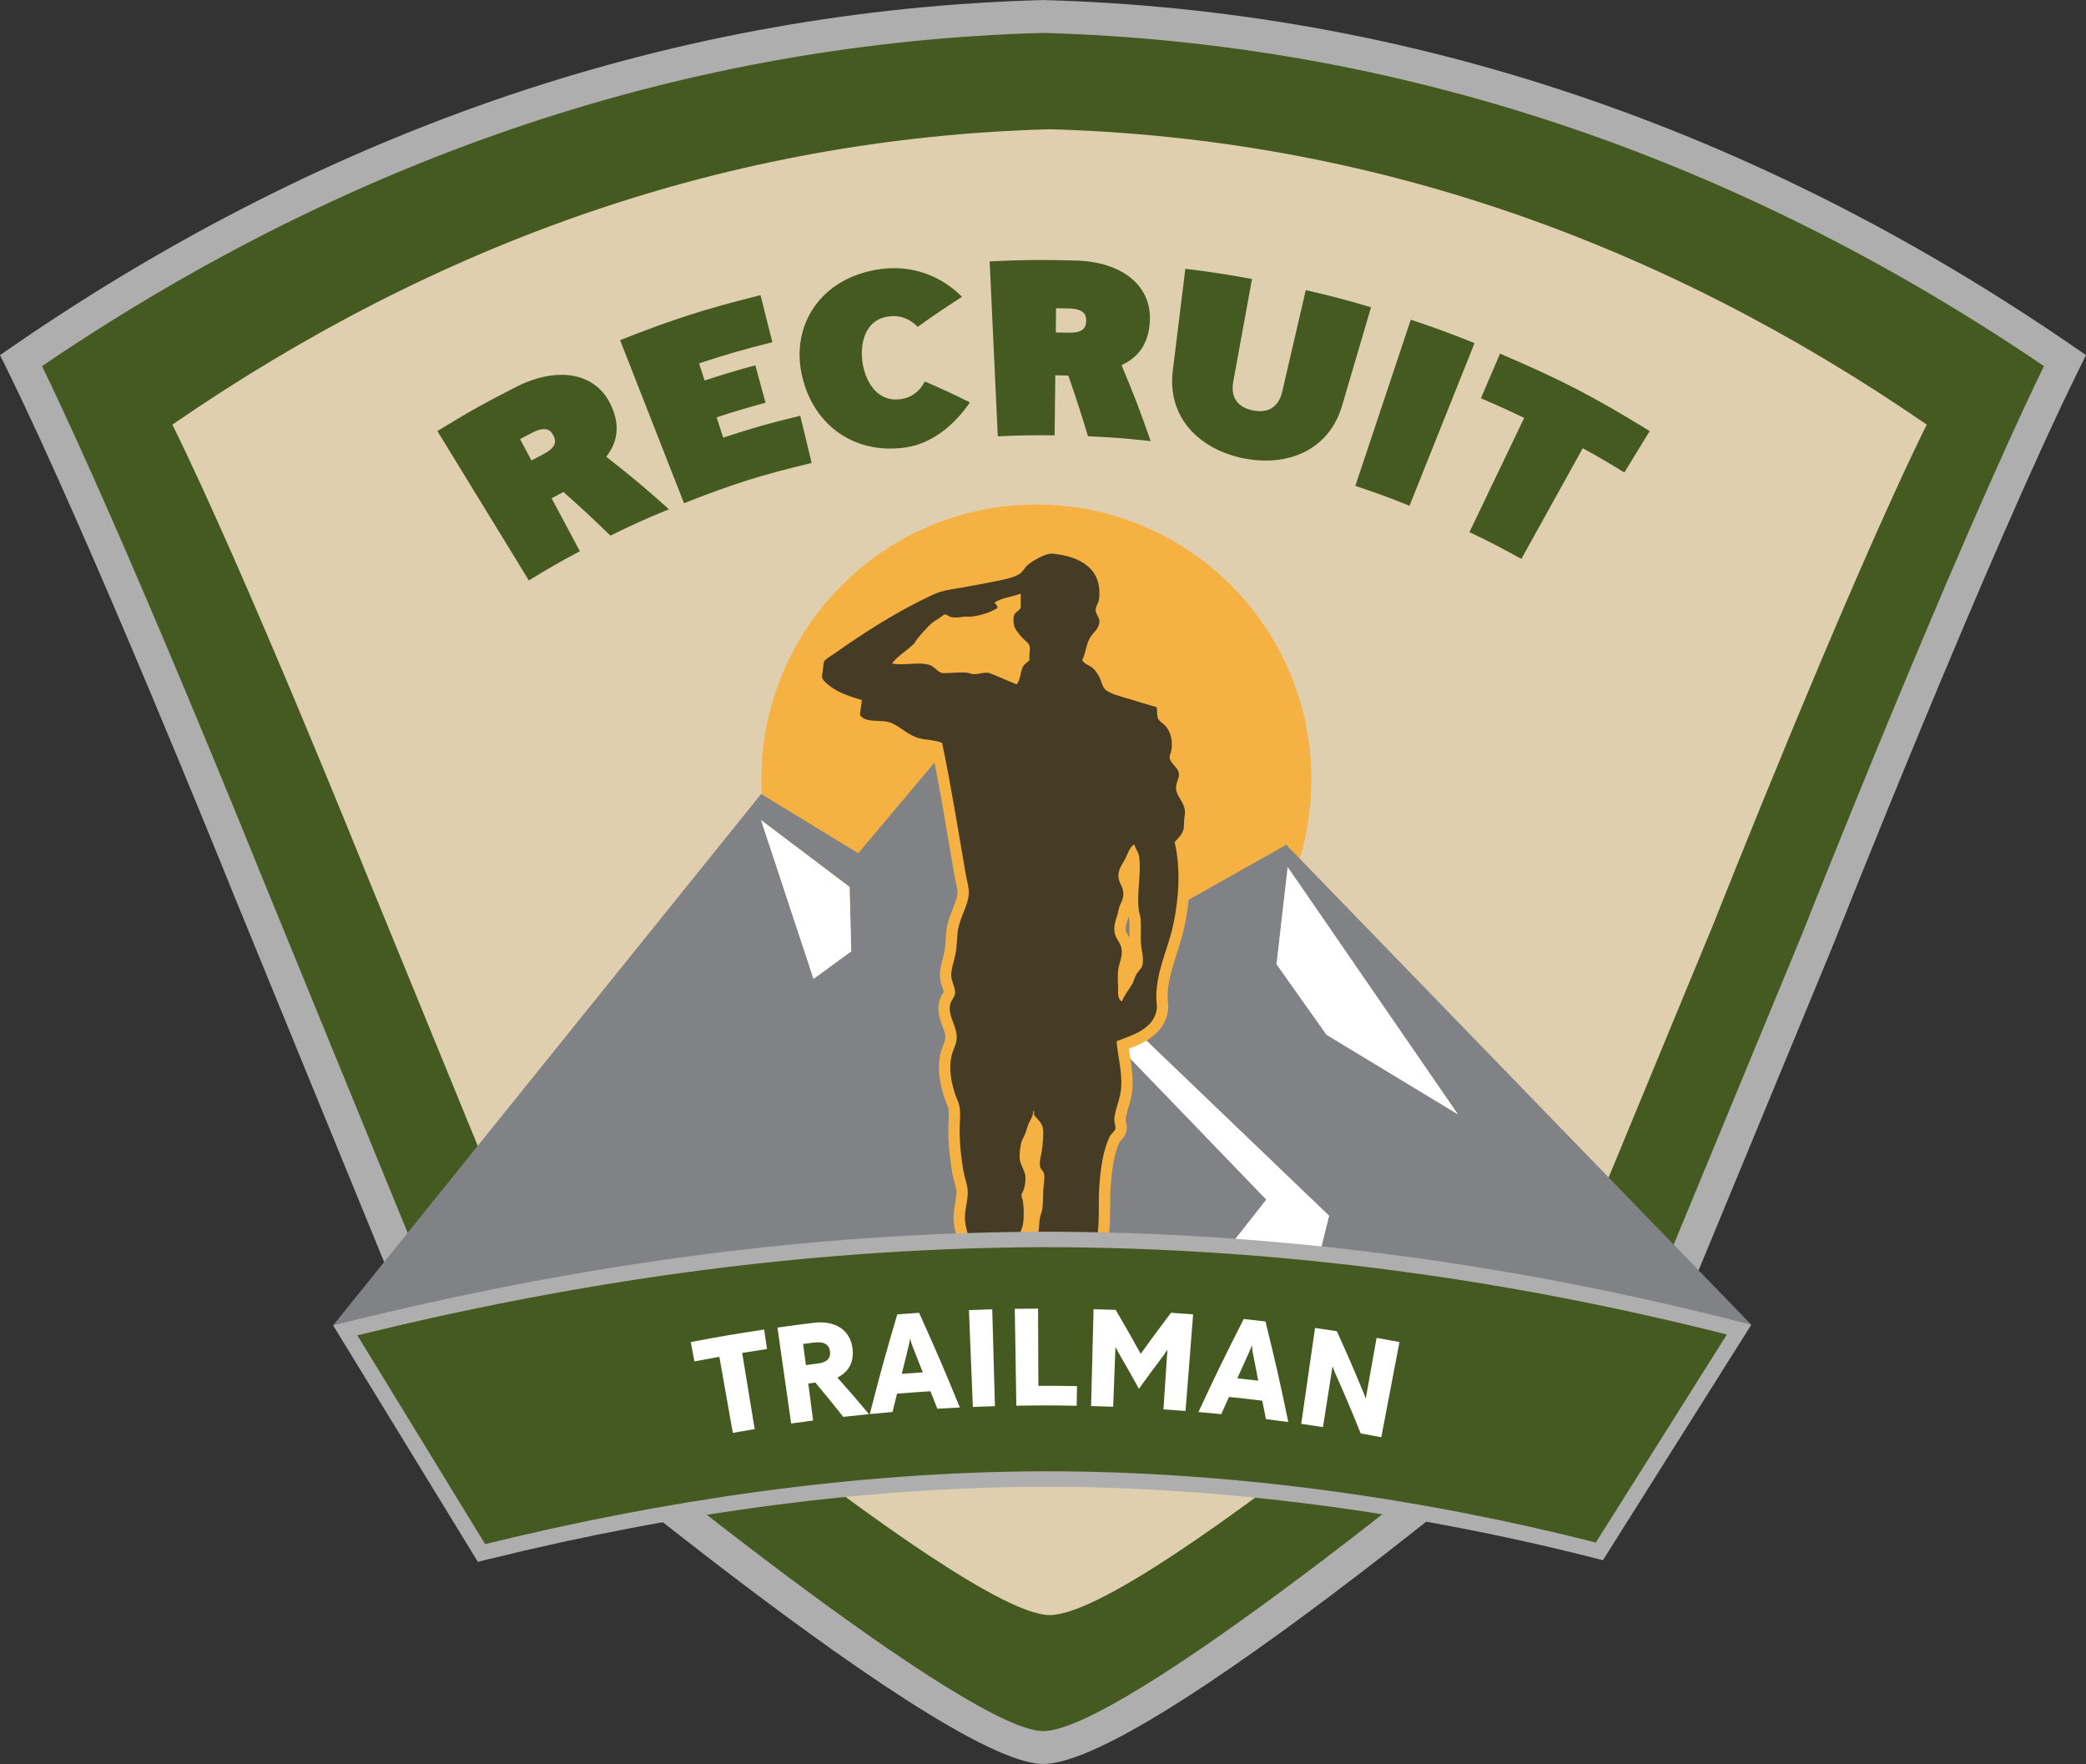 <?xml version="1.0" standalone="no"?><!-- Generator: Gravit.io --><svg xmlns="http://www.w3.org/2000/svg" xmlns:xlink="http://www.w3.org/1999/xlink" style="isolation:isolate" viewBox="0 0 500 422.798" width="500" height="422.798"><rect x="0" y="0" width="500" height="422.798" fill="#333333" stroke="none"/><defs><clipPath id="_clipPath_5wNdBYZZqYN2VBLZXvRtMupE1W6N5oUS"><rect width="500" height="422.798"/></clipPath></defs><g clip-path="url(#_clipPath_5wNdBYZZqYN2VBLZXvRtMupE1W6N5oUS)"><g><clipPath id="_clipPath_rGg8A6JmOleXrFDzA5DSzUMMuW5rYPS1"><path d=" M 0 422.798 L 500 422.798 L 500 0 L 0 0 L 0 422.798 Z " fill="rgb(255,255,255)"/></clipPath><g clip-path="url(#_clipPath_rGg8A6JmOleXrFDzA5DSzUMMuW5rYPS1)"><path d=" M 250.049 3.95 L 250.049 3.95 L 250.001 3.95 L 249.952 3.95 C 160.208 6.436 78.726 35.692 5.041 86.423 C 25.138 127.125 59.038 211.404 59.038 211.404 L 99.898 311.209 C 99.898 311.209 225.086 418.847 250.037 418.847 C 276.484 418.842 400.099 311.209 400.099 311.209 L 435.56 225.466 C 435.56 225.466 472.616 131.624 494.956 86.423 C 421.259 35.704 339.797 6.436 250.049 3.95 Z " fill="rgb(69,90,32)"/><path d=" M 103.181 308.842 C 153.112 351.715 232.884 414.907 250.038 414.907 C 268.271 414.907 347.518 351.715 396.814 308.846 L 431.919 223.96 C 432.258 223.099 467.642 133.639 489.921 87.75 C 415.318 37.112 334.612 10.241 249.998 7.889 C 165.395 10.229 84.669 37.1 10.074 87.75 C 30.159 129.152 62.357 209.11 62.689 209.935 L 103.181 308.842 Z  M 250.038 422.789 C 224.363 422.789 110.254 325.313 97.328 314.197 L 96.613 313.579 L 55.393 212.893 C 55.045 212.033 21.311 128.267 1.509 88.166 L 0.002 85.111 L 2.807 83.179 C 79.455 30.411 162.57 2.428 249.844 0.015 L 249.949 0.011 L 250.159 0.015 C 337.401 2.428 420.516 30.411 497.192 83.179 L 499.998 85.111 L 498.49 88.166 C 476.481 132.705 439.594 225.977 439.223 226.911 L 403.382 313.571 L 402.687 314.181 C 389.919 325.297 277.172 422.781 250.038 422.789 Z " fill="rgb(174,174,174)"/><path d=" M 251.614 30.981 L 251.614 30.981 L 251.574 30.981 L 251.529 30.981 C 174.502 33.115 104.563 58.228 41.315 101.772 C 58.566 136.703 87.66 209.046 87.66 209.046 L 122.732 294.72 C 122.732 294.72 230.188 387.103 251.602 387.103 C 274.302 387.099 380.408 294.72 380.408 294.72 L 410.84 221.116 C 410.84 221.116 442.654 140.571 461.825 101.772 C 398.568 58.236 328.65 33.115 251.614 30.981 Z " fill="rgb(224,207,174)"/><path d=" M 292.096 189.594 L 292.096 189.691 C 292.193 189.728 292.294 189.768 292.399 189.805 C 292.399 189.805 292.29 189.732 292.096 189.594 Z " fill="rgb(0,108,134)"/><path d=" M 182.503 186.851 C 182.503 150.449 212.013 120.939 248.415 120.939 C 284.817 120.939 314.328 150.449 314.328 186.851 C 314.328 223.253 284.817 252.764 248.415 252.764 C 212.013 252.764 182.503 223.253 182.503 186.851 Z " fill="rgb(245,177,65)"/><path d=" M 308.655 207.824 L 349.439 267.075 L 317.976 248.029 L 305.987 231.122 L 308.655 207.824 Z  M 260.325 235.543 L 318.566 291.391 L 311.67 319.37 L 419.777 317.511 L 308.307 202.476 L 284.69 215.786 L 284.593 215.665 L 281.024 230.451 L 260.325 235.543 Z " fill="rgb(128,130,133)"/><path d=" M 243.735 168.851 L 272.142 217.088 L 249.632 202.412 L 243.735 168.851 Z  M 194.992 234.61 L 182.418 196.555 L 203.634 212.581 L 204.038 228.018 L 194.992 234.61 Z  M 251.584 233.644 L 279.304 227.593 L 282.331 215.528 L 277.691 206.979 L 241.701 161.709 L 205.712 204.518 L 182.438 190.302 L 79.849 317.665 L 278.516 319.37 L 303.531 287.524 L 251.584 233.644 Z " fill="rgb(128,130,133)"/><path d=" M 318.566 291.392 L 260.325 235.544 L 281.024 230.451 L 284.593 215.662 L 277.69 206.98 L 282.33 215.528 L 279.302 227.594 L 251.582 233.645 L 303.53 287.52 L 278.514 319.371 L 311.67 319.371 L 318.566 291.392 Z " fill="rgb(255,255,255)"/><path d=" M 182.417 196.556 L 194.996 234.611 L 204.038 228.019 L 203.634 212.583 L 182.417 196.556 Z " fill="rgb(255,255,255)"/><path d=" M 243.735 168.851 L 249.632 202.412 L 272.142 217.088 L 243.735 168.851 Z " fill="rgb(255,255,255)"/><path d=" M 349.437 267.076 L 308.654 207.825 L 305.986 231.123 L 317.975 248.026 L 349.437 267.076 Z " fill="rgb(255,255,255)"/><path d=" M 236.385 159.875 C 236.939 159.875 237.444 159.963 237.921 160.149 L 243.071 162.3 C 243.156 162.013 243.224 161.689 243.297 161.358 C 243.479 160.501 243.685 159.527 244.296 158.682 C 244.623 158.229 245.003 157.938 245.31 157.708 C 245.326 157.696 245.342 157.68 245.359 157.668 C 245.351 157.183 245.399 156.754 245.439 156.382 C 245.492 155.909 245.532 155.533 245.448 155.178 C 245.411 155.024 245.023 154.685 244.764 154.462 C 244.482 154.216 244.19 153.957 243.932 153.67 C 242.885 152.518 241.891 151.253 241.676 149.854 C 241.604 149.422 241.385 148.064 241.842 146.888 C 242.113 146.197 242.618 145.792 242.986 145.497 C 243.107 145.4 243.22 145.307 243.305 145.226 L 243.305 144.127 C 243.018 144.204 242.731 144.277 242.44 144.349 C 241.721 144.527 240.989 144.713 240.347 144.948 C 240.476 145.36 240.48 145.849 240.205 146.395 L 240.035 146.734 L 239.716 146.932 C 237.917 148.068 235.472 148.856 232.824 149.151 C 232.679 149.171 232.521 149.175 232.356 149.175 L 231.495 149.151 L 230.626 149.236 C 230.092 149.305 229.563 149.365 229.021 149.365 C 228.524 149.365 228.059 149.313 227.61 149.208 C 227.182 149.111 226.842 148.905 226.596 148.755 C 226.543 148.795 226.454 148.864 226.386 148.917 C 226.131 149.111 225.864 149.313 225.585 149.479 C 224.328 150.218 223.952 150.566 222.885 151.742 L 222.505 152.15 C 221.689 153.044 220.917 153.884 220.403 154.782 L 220.327 154.911 L 220.23 155.02 C 219.458 155.865 218.532 156.588 217.639 157.288 C 217.408 157.47 217.182 157.647 216.96 157.825 C 217.307 157.809 217.651 157.789 217.994 157.769 C 218.734 157.728 219.466 157.684 220.173 157.684 C 221.277 157.684 222.162 157.785 222.962 157.999 C 223.964 158.27 224.66 158.872 225.217 159.353 C 225.521 159.612 225.808 159.862 226.05 159.972 L 226.39 159.98 C 227.077 159.98 227.752 159.935 228.419 159.895 C 229.118 159.854 229.813 159.814 230.488 159.814 C 231.006 159.814 231.515 159.838 232.02 159.899 C 232.331 159.935 232.626 160.024 232.917 160.117 C 233.071 160.166 233.233 160.218 233.314 160.222 C 233.334 160.226 233.35 160.226 233.37 160.226 C 233.932 160.226 234.328 160.145 234.72 160.073 C 235.282 159.972 235.836 159.875 236.385 159.875 Z  M 271.357 205.516 C 271.175 205.925 271.001 206.305 270.835 206.604 L 270.427 207.315 C 269.934 208.14 269.509 208.851 269.449 209.732 C 269.4 210.407 269.59 210.807 269.881 211.414 C 270.124 211.927 270.403 212.509 270.532 213.281 C 270.827 215.051 270.277 216.248 269.877 217.125 C 269.764 217.376 269.647 217.614 269.566 217.873 C 269.497 218.099 269.441 218.366 269.384 218.633 C 269.303 219.001 269.222 219.372 269.113 219.72 L 268.972 220.152 C 268.62 221.211 268.321 222.125 268.519 223.374 C 268.584 223.794 268.847 224.227 269.15 224.732 C 269.558 225.407 270.015 226.171 270.168 227.161 C 270.407 228.738 270.047 229.983 269.732 231.082 C 269.578 231.615 269.416 232.153 269.348 232.739 C 269.259 233.507 269.295 234.421 269.323 235.306 C 269.34 235.714 269.356 236.118 269.356 236.51 C 269.647 236.082 269.942 235.641 270.209 235.176 C 270.382 234.881 270.492 234.55 270.613 234.223 C 270.787 233.742 270.964 233.261 271.211 232.828 C 271.401 232.505 271.656 232.185 271.918 231.862 C 272.157 231.571 272.484 231.171 272.525 230.969 C 272.699 230.108 272.529 229.061 272.367 228.046 C 272.266 227.432 272.169 226.834 272.137 226.272 C 272.072 225.209 272.084 224.235 272.096 223.293 C 272.112 222.085 272.129 220.949 271.959 219.74 C 271.813 219.348 271.732 219.114 271.692 218.859 C 271.308 216.49 271.482 214.017 271.656 211.628 C 271.813 209.413 271.959 207.315 271.688 205.379 C 271.672 205.278 271.631 205.157 271.579 205.023 C 271.494 205.205 271.421 205.375 271.357 205.516 Z  M 247.998 269.461 C 247.909 269.626 247.824 269.8 247.747 269.99 C 247.618 270.297 247.521 270.637 247.42 270.972 C 247.299 271.376 247.173 271.785 247.02 272.165 C 246.878 272.516 246.721 272.836 246.567 273.147 C 246.3 273.684 246.09 274.109 246.005 274.642 C 245.827 275.73 245.646 276.833 245.819 277.9 C 245.884 278.284 246.106 278.777 246.337 279.299 C 246.648 280.002 247.004 280.798 247.109 281.651 C 247.25 282.759 247.093 284.198 246.697 285.495 C 246.612 285.762 246.486 286.012 246.353 286.263 C 246.3 286.368 246.216 286.522 246.203 286.574 C 246.207 286.602 246.268 286.78 246.313 286.91 C 246.401 287.164 246.511 287.484 246.559 287.864 C 246.761 289.424 246.838 291.809 246.555 293.623 C 246.478 294.104 246.317 294.581 246.143 295.042 C 246.05 295.293 245.957 295.539 245.904 295.786 C 245.625 297.14 245.29 299.116 245.625 300.693 C 245.654 300.749 245.73 300.854 245.795 300.968 C 245.949 301.214 246.094 301.469 246.199 301.723 C 246.357 302.12 246.911 303.603 247.044 303.934 C 247.222 303.757 247.363 303.591 247.42 303.441 C 247.764 302.508 247.598 301.23 247.424 299.884 C 247.262 298.664 247.097 297.399 247.25 296.109 C 247.295 295.745 247.396 295.434 247.489 295.167 C 247.541 295.014 247.598 294.86 247.626 294.699 C 247.691 294.311 247.711 293.898 247.735 293.486 C 247.768 292.936 247.804 292.374 247.901 291.833 C 247.978 291.388 248.111 290.956 248.245 290.527 C 248.362 290.155 248.487 289.784 248.528 289.404 C 248.612 288.595 248.633 287.706 248.657 286.792 L 248.701 285.378 C 248.726 284.881 248.782 284.355 248.843 283.838 C 248.936 282.993 249.033 282.116 248.92 281.611 C 248.903 281.578 248.766 281.396 248.673 281.275 C 248.426 280.948 248.119 280.535 248.002 280.014 C 247.719 278.705 248.014 277.391 248.224 276.433 C 248.277 276.198 248.325 275.988 248.35 275.814 C 248.629 274.068 248.815 271.599 248.633 270.645 C 248.556 270.224 248.321 269.853 247.998 269.461 Z  M 248.576 331.521 C 247.84 331.521 247.206 331.436 246.64 331.258 C 245.439 330.886 244.659 330.122 244.033 329.496 C 242.828 329.856 241.175 330.191 239.207 330.191 C 238.77 330.191 238.33 330.175 237.877 330.143 C 237.343 330.098 232.614 329.678 231.462 327.378 C 230.492 325.458 231.458 322.556 232.529 319.973 C 232.82 319.266 233.091 318.704 233.362 318.134 C 233.548 317.746 234.179 316.384 234.179 316.384 C 234.425 315.866 234.878 314.904 234.886 314.561 C 234.898 313.821 233.823 312.649 233.18 311.946 L 232.647 311.351 C 232.42 311.085 232.162 310.81 231.899 310.523 C 230.953 309.516 229.886 308.368 229.53 307.039 C 229.013 305.086 229.728 303.255 230.359 301.635 C 230.727 300.693 231.074 299.8 231.139 299.011 C 231.212 298.146 230.925 297.091 230.622 295.976 C 230.347 294.953 230.035 293.797 229.947 292.593 C 229.846 291.239 230.072 289.885 230.29 288.583 C 230.488 287.399 230.674 286.271 230.589 285.301 C 230.529 284.63 230.322 283.87 230.1 283.066 C 229.91 282.371 229.72 281.659 229.599 280.956 C 228.96 277.253 228.661 274.028 228.661 270.811 C 228.661 270.212 228.69 269.59 228.718 268.963 C 228.77 267.819 228.827 266.631 228.677 265.637 C 228.593 265.071 228.33 264.416 228.051 263.721 C 227.825 263.159 227.598 262.593 227.432 262.027 C 226.656 259.339 225.973 256.13 226.778 252.69 C 226.915 252.096 227.145 251.502 227.38 250.908 C 227.639 250.261 227.881 249.643 227.938 249.093 C 228.059 247.832 227.635 246.708 227.186 245.516 C 226.652 244.093 226.046 242.48 226.398 240.568 C 226.527 239.861 226.863 239.287 227.162 238.786 C 227.339 238.491 227.558 238.123 227.566 237.953 C 227.594 237.529 227.384 236.894 227.182 236.284 C 226.939 235.552 226.664 234.72 226.648 233.863 C 226.628 232.577 226.964 231.308 227.287 230.08 C 227.428 229.538 227.57 228.992 227.683 228.447 C 227.885 227.444 227.954 226.401 228.027 225.294 C 228.075 224.55 228.124 223.81 228.213 223.091 C 228.435 221.341 229.057 219.773 229.66 218.249 C 230.242 216.79 230.791 215.403 230.86 214.11 C 230.9 213.305 230.686 212.339 230.46 211.309 C 230.347 210.803 230.234 210.294 230.145 209.789 C 229.688 207.17 229.239 204.518 228.791 201.863 C 227.505 194.284 226.179 186.455 224.639 179.09 C 223.859 178.868 223.112 178.767 222.327 178.666 C 221.588 178.569 220.852 178.468 220.084 178.278 C 218.294 177.833 216.859 176.855 215.589 175.994 C 214.668 175.367 213.799 174.777 212.906 174.454 C 212.235 174.215 211.325 174.179 210.363 174.143 C 208.468 174.074 206.321 173.993 205.032 172.207 L 204.761 171.827 L 204.777 171.366 C 204.806 170.578 204.919 169.874 205.036 169.171 C 205.06 169.034 205.08 168.896 205.105 168.759 C 202.477 167.93 200.012 167.045 197.966 165.416 C 196.928 164.596 195.97 163.767 195.743 162.704 C 195.618 162.106 195.731 161.394 195.84 160.707 L 195.909 160.226 L 195.958 159.757 C 196.026 159.014 196.087 158.452 196.297 157.995 C 196.612 157.284 197.397 156.734 198.557 155.978 L 199.131 155.594 C 205.784 150.926 213.835 145.57 223.136 141.273 C 225.181 140.332 227.028 140.033 229.171 139.681 L 230.343 139.487 C 232.558 139.111 235.084 138.642 237.533 138.149 L 238.261 138.007 C 240.262 137.611 242.533 137.167 243.625 136.427 C 243.903 136.241 244.166 135.894 244.445 135.526 C 244.736 135.146 245.035 134.754 245.427 134.418 C 246.769 133.27 249.615 131.556 251.745 131.326 L 252.186 131.334 C 257.02 131.738 260.726 133.327 262.828 135.922 C 264.522 138.012 265.176 140.679 264.772 143.856 C 264.699 144.446 264.473 144.939 264.271 145.376 C 264.105 145.74 263.96 146.051 263.96 146.298 C 263.976 146.366 264.138 146.673 264.247 146.876 C 264.518 147.393 264.857 148.036 264.873 148.779 C 264.918 150.574 263.96 151.685 263.192 152.575 C 262.856 152.967 262.537 153.331 262.351 153.706 C 261.959 154.491 261.757 155.267 261.547 156.087 C 261.389 156.694 261.231 157.312 260.989 157.955 C 261.147 158.06 261.345 158.169 261.587 158.302 C 262.032 158.541 262.537 158.816 262.998 159.26 C 263.871 160.105 264.453 161.168 264.821 161.896 C 264.999 162.247 265.136 162.635 265.273 163.023 C 265.443 163.5 265.601 163.953 265.839 164.236 C 266.389 164.895 268.818 165.586 270.124 165.954 L 271.142 166.249 L 272.848 166.77 C 274.461 167.267 276.025 167.748 277.593 168.165 L 278.398 168.379 L 278.571 169.191 C 278.664 169.616 278.689 170.117 278.705 170.614 C 278.717 170.982 278.725 171.435 278.798 171.616 C 278.863 171.802 279.206 172.073 279.505 172.312 C 279.865 172.599 280.273 172.918 280.609 173.355 C 282.068 175.254 282.577 177.732 282.052 180.335 C 281.999 180.59 281.914 180.836 281.829 181.079 C 281.781 181.208 281.712 181.402 281.712 181.467 C 281.732 181.721 282.149 182.202 282.488 182.59 C 283.074 183.265 283.741 184.029 283.895 185.076 C 284.052 186.135 283.757 186.964 283.523 187.627 C 283.329 188.164 283.196 188.556 283.256 189.045 C 283.329 189.595 283.664 190.153 284.044 190.8 C 284.57 191.685 285.221 192.78 285.37 194.215 C 285.427 194.765 285.35 195.331 285.277 195.884 C 285.245 196.127 285.212 196.386 285.188 196.648 C 285.16 196.976 285.152 197.275 285.148 197.558 C 285.132 198.16 285.12 198.726 284.946 199.288 C 284.55 200.585 283.81 201.386 283.026 202.226 C 284.222 207.829 284.073 214.704 282.601 221.688 C 282.112 224 281.417 226.167 280.746 228.261 C 279.594 231.838 278.507 235.217 278.507 239.049 C 278.507 239.392 278.547 239.732 278.58 240.071 C 278.648 240.75 278.729 241.522 278.58 242.327 C 277.642 247.29 272.925 249.057 269.089 250.463 C 269.198 251.429 269.356 252.391 269.505 253.361 C 269.881 255.758 270.273 258.236 270.087 260.827 C 269.982 262.347 269.578 263.713 269.186 265.035 C 268.907 265.98 268.644 266.874 268.519 267.726 C 268.483 268.005 268.45 268.212 268.442 268.401 C 268.442 268.559 268.503 268.822 268.56 269.085 C 268.669 269.566 268.79 270.107 268.701 270.685 C 268.572 271.518 268.03 272.084 267.634 272.496 C 267.464 272.674 267.27 272.872 267.214 272.993 C 265.665 276.239 265.16 280.434 264.873 284.109 C 264.74 285.762 264.736 287.492 264.732 289.161 C 264.728 291.849 264.724 294.63 264.21 297.362 C 263.062 303.466 261.033 308.971 259.065 314.298 L 258.293 316.392 C 258.18 316.711 258.046 317.03 257.913 317.346 C 257.707 317.827 257.48 318.372 257.456 318.651 C 257.396 319.387 257.719 320.434 258.002 321.355 C 258.123 321.739 258.236 322.115 258.333 322.471 L 258.507 323.11 C 258.911 324.569 259.368 326.218 258.855 327.713 C 258.253 329.46 255.864 330.167 253.673 330.696 C 252.125 331.068 250.253 331.521 248.576 331.521 Z " fill-rule="evenodd" fill="rgb(70,59,36)"/><path d=" M 270.727 224.744 C 270.585 224.481 270.444 224.247 270.315 224.032 C 270.133 223.733 269.886 223.321 269.862 223.163 C 269.712 222.238 269.943 221.543 270.262 220.585 L 270.408 220.132 C 270.448 220.007 270.484 219.877 270.517 219.748 C 270.557 219.865 270.597 219.97 270.63 220.055 C 270.63 220.059 270.63 220.059 270.634 220.059 C 270.767 221.106 270.755 222.112 270.739 223.268 C 270.731 223.749 270.723 224.234 270.727 224.744 Z  M 232.356 150.537 C 232.575 150.537 232.789 150.525 232.995 150.501 C 235.756 150.194 238.246 149.405 240.21 148.225 C 240.17 149.066 240.283 149.769 240.335 150.084 C 240.602 151.823 241.794 153.334 242.926 154.583 C 243.217 154.907 243.549 155.202 243.872 155.485 C 243.961 155.561 244.05 155.638 244.135 155.711 C 244.131 155.852 244.11 156.034 244.086 156.232 C 244.062 156.459 244.034 156.713 244.017 157 C 243.755 157.227 243.464 157.514 243.193 157.885 C 242.587 158.726 242.3 159.624 242.11 160.424 L 238.484 158.908 C 237.781 158.637 237.102 158.516 236.386 158.516 C 235.671 158.516 235.036 158.633 234.474 158.734 C 234.098 158.803 233.739 158.872 233.488 158.872 C 233.468 158.868 233.403 158.847 233.339 158.823 C 233.056 158.734 232.668 158.609 232.187 158.548 C 231.661 158.484 231.103 158.451 230.489 158.451 C 229.782 158.451 229.066 158.496 228.335 158.54 C 227.712 158.577 227.082 158.617 226.443 158.621 C 226.354 158.54 226.217 158.423 226.103 158.326 C 225.477 157.784 224.616 157.041 223.323 156.689 C 222.575 156.487 221.775 156.374 220.845 156.337 C 220.978 156.208 221.108 156.075 221.233 155.933 L 221.431 155.715 L 221.581 155.456 C 222.021 154.688 222.745 153.904 223.509 153.071 L 223.888 152.655 C 224.891 151.556 225.158 151.305 226.277 150.646 C 226.431 150.557 226.58 150.456 226.73 150.351 C 226.912 150.424 227.102 150.489 227.312 150.533 C 227.854 150.662 228.415 150.723 229.022 150.723 C 229.681 150.723 230.271 150.65 230.796 150.586 C 231.014 150.557 231.237 150.529 231.459 150.509 C 231.596 150.509 231.702 150.513 231.807 150.521 C 231.993 150.529 232.179 150.537 232.356 150.537 Z  M 251.94 129.955 L 251.726 129.955 L 251.471 129.992 C 249.046 130.251 245.917 132.211 244.547 133.383 C 244.042 133.816 243.666 134.309 243.363 134.705 C 243.209 134.911 242.971 135.222 242.866 135.299 C 242.001 135.885 239.689 136.342 237.999 136.673 L 237.267 136.819 C 234.915 137.292 232.373 137.765 230.113 138.149 L 228.953 138.343 C 226.807 138.69 224.778 139.022 222.567 140.04 C 213.169 144.381 205.049 149.777 198.351 154.482 C 198.198 154.591 198.012 154.713 197.814 154.838 C 196.654 155.594 195.558 156.309 195.049 157.457 C 194.742 158.136 194.669 158.932 194.604 159.636 C 194.592 159.785 194.58 159.927 194.564 160.044 L 194.495 160.497 C 194.374 161.269 194.241 162.138 194.414 162.974 C 194.738 164.49 195.934 165.541 197.131 166.487 C 199.079 168.039 201.318 168.948 203.578 169.696 C 203.505 170.189 203.44 170.727 203.42 171.317 L 203.388 172.243 L 203.929 172.998 C 205.607 175.327 208.327 175.428 210.311 175.5 C 211.132 175.533 211.977 175.565 212.446 175.735 C 213.177 175.998 213.982 176.543 214.826 177.117 C 216.189 178.043 217.728 179.094 219.762 179.595 C 220.619 179.809 221.399 179.914 222.15 180.011 C 222.619 180.072 223.06 180.132 223.488 180.213 C 224.943 187.307 226.217 194.817 227.453 202.097 C 227.902 204.756 228.351 207.404 228.808 210.023 C 228.896 210.544 229.014 211.078 229.131 211.607 C 229.341 212.537 229.535 213.422 229.503 214.041 C 229.446 215.108 228.937 216.393 228.399 217.747 C 227.793 219.275 227.106 221.001 226.867 222.913 C 226.77 223.669 226.722 224.437 226.669 225.209 C 226.601 226.264 226.536 227.262 226.35 228.175 C 226.245 228.701 226.108 229.218 225.97 229.736 C 225.627 231.053 225.271 232.411 225.291 233.879 C 225.307 234.95 225.618 235.883 225.893 236.712 C 225.998 237.031 226.152 237.492 226.196 237.751 C 226.136 237.864 226.063 237.977 225.994 238.094 C 225.675 238.636 225.234 239.376 225.061 240.317 C 224.64 242.605 225.348 244.485 225.913 245.992 C 226.338 247.124 226.673 248.017 226.584 248.963 C 226.548 249.323 226.342 249.848 226.12 250.406 C 225.885 250.988 225.622 251.651 225.453 252.383 C 224.576 256.126 225.303 259.549 226.128 262.407 C 226.318 263.058 226.568 263.68 226.791 264.23 C 227.029 264.82 227.276 265.43 227.332 265.826 C 227.462 266.703 227.413 267.771 227.361 268.902 C 227.332 269.549 227.304 270.192 227.304 270.81 C 227.304 274.104 227.607 277.403 228.258 281.186 C 228.395 281.978 228.597 282.714 228.791 283.425 C 228.993 284.165 229.187 284.872 229.236 285.422 C 229.305 286.218 229.135 287.261 228.949 288.36 C 228.731 289.678 228.48 291.174 228.593 292.693 C 228.69 294.027 229.022 295.248 229.313 296.327 C 229.584 297.329 229.838 298.275 229.786 298.902 C 229.737 299.492 229.426 300.292 229.095 301.141 C 228.424 302.863 227.591 305.009 228.217 307.382 C 228.658 309.051 229.854 310.324 230.905 311.452 C 231.156 311.719 231.398 311.982 231.613 312.232 C 231.778 312.422 231.968 312.636 232.179 312.863 C 232.554 313.275 233.306 314.096 233.5 314.544 C 233.391 314.876 233.112 315.466 232.951 315.805 L 232.668 316.416 C 232.498 316.792 232.316 317.172 232.138 317.547 C 231.851 318.142 231.572 318.728 231.354 319.265 L 231.273 319.455 C 230.024 322.466 229.038 325.587 230.251 327.992 C 231.669 330.821 236.37 331.387 237.781 331.496 C 238.258 331.533 238.735 331.553 239.208 331.553 C 240.933 331.553 242.441 331.31 243.646 331.011 C 244.276 331.589 245.097 332.204 246.245 332.559 C 246.936 332.774 247.7 332.879 248.577 332.879 C 250.412 332.879 252.372 332.406 253.949 332.026 C 256.535 331.407 259.312 330.554 260.137 328.158 C 260.792 326.262 260.25 324.314 259.818 322.749 L 259.644 322.127 C 259.547 321.751 259.425 321.355 259.3 320.951 C 259.066 320.187 258.771 319.233 258.811 318.764 C 258.835 318.647 259.033 318.178 259.163 317.871 C 259.304 317.535 259.45 317.196 259.571 316.856 L 260.335 314.783 C 262.324 309.403 264.377 303.837 265.549 297.612 C 266.083 294.759 266.087 291.913 266.095 289.165 C 266.099 287.443 266.099 285.818 266.228 284.217 C 266.503 280.701 266.976 276.707 268.399 273.664 C 268.463 273.587 268.54 273.514 268.613 273.437 C 269.074 272.956 269.85 272.148 270.044 270.891 C 270.173 270.058 270.007 269.323 269.886 268.781 C 269.854 268.644 269.813 268.506 269.801 268.369 C 269.805 268.3 269.834 268.159 269.854 268.029 C 269.975 267.164 270.226 266.315 270.488 265.422 C 270.88 264.092 271.325 262.585 271.442 260.923 C 271.64 258.179 271.236 255.62 270.848 253.151 C 270.751 252.54 270.658 251.946 270.577 251.364 C 274.369 249.933 278.928 247.811 279.914 242.581 C 280.1 241.579 280.007 240.665 279.934 239.929 C 279.902 239.638 279.87 239.343 279.87 239.048 C 279.87 235.431 280.921 232.149 282.036 228.677 C 282.723 226.546 283.427 224.348 283.928 221.967 C 284.975 217.011 285.876 209.764 284.498 202.634 C 285.173 201.874 285.852 200.977 286.248 199.684 C 286.478 198.948 286.495 198.22 286.507 197.578 C 286.515 197.327 286.515 197.056 286.543 196.769 C 286.559 196.523 286.596 196.288 286.624 196.062 C 286.701 195.46 286.794 194.781 286.721 194.069 C 286.543 192.343 285.775 191.05 285.217 190.104 C 284.934 189.631 284.639 189.138 284.603 188.863 C 284.587 188.722 284.627 188.568 284.801 188.083 C 285.056 187.364 285.448 186.272 285.238 184.878 C 285.027 183.435 284.154 182.432 283.516 181.697 C 283.415 181.584 283.289 181.442 283.184 181.313 C 283.265 181.082 283.338 180.848 283.382 180.605 C 283.98 177.655 283.362 174.708 281.689 172.53 C 281.248 171.956 280.751 171.564 280.347 171.244 C 280.254 171.171 280.157 171.103 280.068 171.026 C 280.064 170.901 280.068 170.735 280.06 170.573 C 280.048 170.068 280.027 169.498 279.902 168.904 L 279.55 167.283 L 277.946 166.851 C 276.39 166.438 274.833 165.957 273.229 165.464 L 271.535 164.947 C 271.228 164.854 270.876 164.753 270.496 164.648 C 269.555 164.381 267.344 163.754 266.818 163.302 C 266.794 163.253 266.653 162.845 266.556 162.574 C 266.398 162.13 266.236 161.689 266.038 161.289 C 265.626 160.472 264.963 159.272 263.94 158.282 C 263.5 157.853 263.027 157.554 262.623 157.32 C 262.712 157.012 262.788 156.713 262.861 156.426 C 263.063 155.646 263.241 154.971 263.569 154.316 C 263.678 154.09 263.944 153.787 264.223 153.46 C 265.044 152.506 266.289 151.067 266.232 148.747 C 266.208 147.684 265.767 146.851 265.448 146.245 C 265.432 146.216 265.42 146.188 265.404 146.16 C 265.436 146.091 265.472 146.01 265.505 145.941 C 265.723 145.469 266.018 144.826 266.119 144.03 C 266.572 140.469 265.82 137.453 263.888 135.065 C 261.56 132.191 257.558 130.432 252.308 129.98 L 252.194 129.959 L 251.94 129.955 Z  M 246.77 306.355 C 247.211 305.361 248.322 304.908 248.69 303.918 C 249.506 301.711 248.294 298.861 248.597 296.266 C 248.65 295.842 248.884 295.41 248.965 294.925 C 249.118 294.031 249.07 293.021 249.24 292.071 C 249.389 291.21 249.789 290.402 249.878 289.545 C 250.012 288.296 250 286.865 250.06 285.434 C 250.125 284.044 250.489 282.402 250.246 281.315 C 250.117 280.741 249.438 280.212 249.329 279.715 C 249.042 278.389 249.567 276.853 249.696 276.02 C 249.923 274.573 250.214 271.699 249.971 270.39 C 249.729 269.092 248.722 268.28 247.865 267.281 C 247.797 266.926 248.035 266.287 247.684 266.19 C 247.627 267.69 246.956 268.357 246.495 269.468 C 246.208 270.163 246.043 270.956 245.764 271.651 C 245.368 272.625 244.842 273.332 244.664 274.424 C 244.49 275.479 244.26 276.788 244.482 278.122 C 244.676 279.294 245.606 280.575 245.764 281.816 C 245.885 282.815 245.703 284.092 245.396 285.098 C 245.25 285.571 244.862 285.972 244.846 286.521 C 244.838 287.031 245.141 287.491 245.214 288.037 C 245.408 289.528 245.469 291.788 245.214 293.409 C 245.101 294.136 244.713 294.836 244.575 295.511 C 244.244 297.111 243.916 299.185 244.296 300.975 C 244.385 301.367 244.761 301.796 244.939 302.236 C 245.533 303.708 245.954 305.199 246.77 306.355 Z  M 271.709 202.505 C 271.693 202.505 271.677 202.501 271.661 202.501 C 270.759 203.127 270.169 204.999 269.648 205.945 C 269.017 207.088 268.193 208.139 268.091 209.639 C 267.97 211.373 268.948 212.064 269.191 213.507 C 269.498 215.358 268.641 216.316 268.273 217.456 C 268.096 218.014 268.007 218.705 267.817 219.307 C 267.425 220.544 266.891 221.813 267.178 223.588 C 267.396 224.966 268.605 225.932 268.823 227.367 C 269.134 229.4 268.209 230.791 267.999 232.581 C 267.849 233.883 267.999 235.378 267.999 236.7 C 267.999 237.937 267.809 239.408 268.916 240.055 C 269.405 238.632 270.521 237.351 271.386 235.859 C 271.81 235.132 271.968 234.238 272.392 233.507 C 272.808 232.791 273.686 232.076 273.859 231.239 C 274.195 229.57 273.585 227.723 273.492 226.191 C 273.342 223.745 273.621 221.813 273.31 219.554 C 273.265 219.247 273.087 218.964 273.031 218.632 C 272.332 214.328 273.637 209.457 273.031 205.189 C 272.901 204.263 272.166 203.471 271.935 202.501 C 271.931 202.456 271.923 202.412 271.871 202.412 C 271.863 202.412 271.855 202.416 271.842 202.416 C 271.826 202.472 271.782 202.505 271.709 202.505 Z  M 232.356 147.817 C 232.078 147.817 231.782 147.789 231.495 147.789 C 231.398 147.789 231.305 147.793 231.213 147.801 C 230.473 147.869 229.766 148.007 229.022 148.007 C 228.662 148.007 228.298 147.975 227.918 147.886 C 227.433 147.772 227.021 147.296 226.572 147.296 L 226.544 147.296 C 226.071 147.316 225.529 147.934 224.895 148.306 C 223.464 149.151 222.979 149.616 221.88 150.828 C 220.91 151.891 219.899 152.926 219.224 154.102 C 217.611 155.873 215.045 157.21 213.824 159.062 C 214.495 159.171 215.182 159.211 215.873 159.211 C 217.324 159.211 218.792 159.046 220.174 159.046 C 221.027 159.046 221.847 159.106 222.611 159.312 C 223.961 159.68 224.64 161.01 225.812 161.329 C 226.006 161.333 226.196 161.337 226.39 161.337 C 227.793 161.337 229.167 161.172 230.489 161.172 C 230.95 161.172 231.407 161.192 231.855 161.244 C 232.332 161.305 232.753 161.552 233.225 161.58 C 233.314 161.588 233.399 161.588 233.488 161.588 C 234.478 161.588 235.436 161.232 236.386 161.232 C 236.738 161.232 237.085 161.281 237.433 161.414 L 243.658 164.021 C 244.777 162.849 244.45 160.788 245.396 159.478 C 245.788 158.936 246.362 158.714 246.77 158.221 C 246.568 156.911 247.041 155.994 246.77 154.858 C 246.568 154.009 245.622 153.512 244.939 152.756 C 244.191 151.932 243.189 150.755 243.019 149.648 C 242.946 149.199 242.797 148.181 243.108 147.38 C 243.391 146.661 244.313 146.443 244.664 145.618 L 244.664 142.34 L 244.482 142.34 C 242.498 143.096 239.919 143.306 238.351 144.442 C 238.601 144.814 239.301 145.173 238.989 145.784 C 237.292 146.859 235.024 147.538 232.676 147.801 C 232.575 147.813 232.466 147.817 232.356 147.817 Z  M 251.94 132.676 C 251.956 132.676 251.972 132.676 251.984 132.68 C 259.106 133.274 264.341 136.467 263.423 143.682 C 263.314 144.547 262.607 145.315 262.598 146.285 C 262.598 147.049 263.496 147.975 263.516 148.811 C 263.56 150.788 261.871 151.624 261.139 153.096 C 260.242 154.882 260.234 156.515 259.397 158.221 C 260.044 159.308 261.244 159.458 262.053 160.238 C 262.712 160.877 263.201 161.697 263.605 162.505 C 264.017 163.326 264.171 164.365 264.797 165.108 C 265.783 166.289 268.997 167.016 270.747 167.55 C 272.99 168.229 275.116 168.908 277.242 169.478 C 277.416 170.27 277.263 171.386 277.517 172.081 C 277.845 172.99 278.952 173.431 279.53 174.183 C 280.711 175.719 281.175 177.812 280.719 180.064 C 280.618 180.581 280.306 181.038 280.355 181.575 C 280.476 182.95 282.352 183.932 282.55 185.274 C 282.768 186.745 281.697 187.614 281.907 189.223 C 282.145 190.985 283.799 192.218 284.013 194.352 C 284.077 194.95 283.9 195.71 283.835 196.535 C 283.75 197.473 283.835 198.281 283.645 198.887 C 283.273 200.112 282.477 200.795 281.543 201.826 C 283.067 208.208 282.537 215.403 281.268 221.405 C 279.975 227.549 277.15 232.678 277.15 239.048 C 277.15 240.071 277.428 241.094 277.242 242.076 C 276.378 246.659 271.584 248.078 267.635 249.553 C 267.93 253.228 269.005 256.902 268.734 260.729 C 268.56 263.167 267.485 265.366 267.178 267.532 C 267.138 267.803 267.089 268.102 267.085 268.373 C 267.073 269.076 267.453 269.876 267.36 270.475 C 267.247 271.202 266.333 271.679 265.986 272.411 C 264.405 275.725 263.839 279.868 263.516 284.003 C 263.176 288.336 263.682 292.815 262.877 297.111 C 261.604 303.882 259.252 309.819 257.016 315.927 C 256.677 316.86 256.164 317.81 256.103 318.538 C 255.99 319.876 256.669 321.484 257.016 322.818 C 257.417 324.33 258.011 325.991 257.57 327.272 C 257.194 328.368 255.092 328.958 253.358 329.374 C 251.903 329.722 250.105 330.162 248.577 330.162 C 248.019 330.162 247.498 330.102 247.045 329.96 C 245.848 329.592 245.198 328.671 244.389 327.947 C 242.971 328.461 241.18 328.833 239.208 328.833 C 238.807 328.833 238.399 328.82 237.983 328.784 C 236.055 328.639 233.266 327.939 232.676 326.767 C 231.819 325.065 233.339 321.581 233.864 320.3 C 234.216 319.447 234.729 318.461 235.145 317.527 C 235.546 316.638 236.233 315.373 236.245 314.585 C 236.269 313.041 234.527 311.46 233.682 310.47 C 232.712 309.33 231.196 308.021 230.845 306.691 C 230.174 304.148 232.288 301.569 232.494 299.128 C 232.66 297.127 231.483 294.892 231.301 292.487 C 231.124 290.098 232.146 287.467 231.944 285.179 C 231.819 283.777 231.2 282.249 230.938 280.725 C 230.408 277.653 230.02 274.391 230.02 270.81 C 230.02 269.056 230.275 267.12 230.02 265.434 C 229.842 264.222 229.111 262.928 228.739 261.651 C 227.979 259.024 227.377 256.093 228.1 252.997 C 228.391 251.74 229.167 250.511 229.289 249.222 C 229.6 245.996 227.183 243.822 227.732 240.811 C 227.918 239.824 228.864 238.98 228.925 238.042 C 229.01 236.728 228.031 235.204 228.007 233.842 C 227.983 232.209 228.662 230.463 229.014 228.717 C 229.382 226.914 229.341 225.027 229.563 223.256 C 229.972 220.003 232.061 217.117 232.219 214.182 C 232.292 212.755 231.758 211.13 231.487 209.558 C 229.668 199.11 227.963 188.204 225.812 178.051 C 223.848 177.299 222.215 177.408 220.416 176.96 C 217.619 176.264 215.752 174.037 213.367 173.176 C 211.079 172.352 207.587 173.427 206.136 171.41 C 206.181 170.108 206.496 169.053 206.593 167.8 C 203.824 166.939 201.003 166.099 198.816 164.353 C 198.177 163.851 197.215 163.083 197.074 162.421 C 196.977 161.956 197.171 161.075 197.26 160.404 C 197.329 159.878 197.353 158.953 197.535 158.556 C 197.773 158.019 199.164 157.231 199.911 156.709 C 207.353 151.479 215.02 146.519 223.707 142.506 C 225.922 141.487 227.914 141.281 230.57 140.828 C 232.801 140.448 235.339 139.98 237.801 139.482 C 240.129 139.014 242.918 138.549 244.389 137.55 C 245.198 137.005 245.654 136.01 246.313 135.448 C 247.502 134.434 250.109 132.87 251.891 132.68 C 251.907 132.676 251.924 132.676 251.94 132.676 Z " fill="rgb(245,177,65)"/><path d=" M 82.752 318.86 L 85.214 318.258 C 142.226 304.289 195.895 297.361 249.289 297.07 L 249.839 297.07 C 303.848 297.07 359.211 304.131 414.376 318.056 L 416.849 318.686 L 383.366 371.83 L 382.06 371.502 C 338.148 360.375 292.716 354.49 250.672 354.49 L 249.621 354.494 C 207.661 354.652 162.953 360.508 116.733 371.903 L 115.415 372.226 L 82.752 318.86 Z " fill="rgb(69,90,32)"/><path d=" M 249.84 295.217 L 249.294 295.217 C 195.738 295.508 141.927 302.452 84.774 316.457 L 79.847 317.666 L 82.494 321.991 L 85.594 327.055 L 109.786 366.574 L 113.128 372.038 L 114.543 374.35 L 117.174 373.7 C 163.253 362.338 207.816 356.501 249.63 356.348 L 250.673 356.343 C 292.568 356.343 337.842 362.204 381.608 373.296 L 384.215 373.958 L 385.65 371.679 L 389.074 366.238 L 413.879 326.873 L 417.056 321.829 L 419.777 317.512 L 414.829 316.263 C 359.515 302.298 304.006 295.217 249.84 295.217 Z  M 249.84 298.923 C 307.539 298.923 362.445 306.858 413.924 319.857 L 410.747 324.897 L 385.941 364.266 L 382.518 369.706 C 340.372 359.027 295.138 352.641 250.673 352.641 C 250.321 352.641 249.965 352.641 249.618 352.645 C 204.958 352.807 159.235 359.516 116.289 370.102 L 112.942 364.642 L 88.755 325.123 L 85.655 320.055 C 136.794 307.529 191.041 299.234 249.298 298.923 L 249.84 298.923 Z " fill="rgb(174,174,174)"/><path d=" M 177.893 324.268 C 179.093 331.575 179.692 335.225 180.892 342.533 C 178.794 342.881 177.747 343.059 175.65 343.431 C 174.36 336.139 173.717 332.493 172.424 325.205 C 170.035 325.626 168.839 325.844 166.454 326.301 C 166.098 324.449 165.925 323.52 165.569 321.669 C 172.586 320.331 176.102 319.733 183.151 318.669 C 183.43 320.537 183.572 321.471 183.855 323.334 C 181.466 323.694 180.274 323.88 177.893 324.268 Z " fill="rgb(255,255,255)"/><path d=" M 195.232 321.775 C 194.14 321.912 193.591 321.977 192.503 322.122 C 192.766 324.147 192.904 325.158 193.166 327.187 C 194.245 327.045 194.783 326.973 195.862 326.839 C 198.259 326.544 199.14 325.546 198.954 323.933 C 198.772 322.381 197.653 321.475 195.232 321.775 Z  M 202.123 339.596 C 199.488 336.289 198.154 334.64 195.434 331.374 C 194.755 331.463 194.419 331.508 193.74 331.597 C 194.205 335.145 194.435 336.92 194.896 340.473 C 192.79 340.752 191.739 340.893 189.638 341.196 C 188.32 332.001 187.665 327.401 186.347 318.201 C 189.819 317.704 191.562 317.478 195.038 317.049 C 199.896 316.447 203.857 318.549 204.362 323.367 C 204.702 326.633 203.316 328.905 200.713 330.17 C 203.801 333.654 205.32 335.412 208.299 338.945 C 205.826 339.187 204.589 339.317 202.123 339.596 Z " fill="rgb(255,255,255)"/><path d=" M 218.682 322.574 C 218.424 321.928 218.137 320.82 218.137 320.82 C 218.137 320.82 217.975 321.928 217.785 322.643 C 217.122 325.303 216.799 326.624 216.16 329.284 C 218.173 329.126 219.171 329.058 221.184 328.924 C 220.194 326.378 219.693 325.109 218.682 322.574 Z  M 224.681 337.643 C 224.018 335.961 223.682 335.129 223.007 333.455 C 219.806 333.662 218.205 333.779 215.012 334.042 C 214.576 335.792 214.357 336.669 213.933 338.423 C 211.75 338.613 210.663 338.714 208.485 338.928 C 210.934 329.349 212.256 324.567 215.073 315.028 C 217.163 314.858 218.209 314.79 220.299 314.652 C 224.382 323.69 226.334 328.229 230.069 337.352 C 227.91 337.453 226.835 337.51 224.681 337.643 Z " fill="rgb(255,255,255)"/><path d=" M 233.185 337.217 C 232.809 327.933 232.623 323.293 232.247 314.012 C 234.482 313.919 235.598 313.883 237.833 313.818 C 238.096 323.103 238.221 327.747 238.48 337.035 C 236.362 337.092 235.303 337.128 233.185 337.217 Z " fill="rgb(255,255,255)"/><path d=" M 243.608 336.923 C 243.458 327.635 243.385 322.987 243.236 313.702 C 245.467 313.662 246.587 313.654 248.818 313.646 C 248.85 321.051 248.862 324.753 248.89 332.158 C 252.593 332.142 254.448 332.162 258.155 332.227 C 258.122 334.11 258.106 335.048 258.074 336.936 C 252.29 336.83 249.396 336.83 243.608 336.923 Z " fill="rgb(255,255,255)"/><path d=" M 278.873 337.803 C 279.257 332.051 279.447 329.185 279.827 323.437 C 279.827 323.437 279.468 324.076 278.942 324.804 C 276.521 328.017 275.329 329.626 272.988 332.867 C 271.064 329.383 270.082 327.637 268.073 324.173 C 267.653 323.458 267.366 322.823 267.366 322.823 C 267.148 328.563 267.043 331.432 266.82 337.172 C 264.706 337.095 263.643 337.059 261.525 337.006 C 261.768 327.718 261.885 323.074 262.119 313.789 C 264.241 313.842 265.3 313.878 267.418 313.955 C 269.88 318.15 271.085 320.26 273.421 324.488 C 276.27 320.527 277.721 318.559 280.684 314.646 C 282.802 314.788 283.865 314.864 285.983 315.034 C 285.256 324.29 284.892 328.922 284.164 338.182 C 282.046 338.017 280.987 337.94 278.873 337.803 Z " fill="rgb(255,255,255)"/><path d=" M 300.285 324.225 C 300.152 323.542 300.075 322.398 300.075 322.398 C 300.075 322.398 299.711 323.457 299.392 324.128 C 298.256 326.618 297.69 327.867 296.574 330.365 C 298.579 330.575 299.586 330.688 301.591 330.923 C 301.081 328.247 300.814 326.901 300.285 324.225 Z  M 303.438 340.138 C 303.09 338.368 302.912 337.487 302.553 335.721 C 299.367 335.333 297.771 335.151 294.582 334.827 C 293.83 336.472 293.462 337.297 292.722 338.946 C 290.54 338.728 289.448 338.627 287.266 338.437 C 291.429 329.476 293.6 325.009 298.11 316.145 C 300.196 316.368 301.239 316.485 303.325 316.727 C 305.697 326.355 306.789 331.181 308.797 340.834 C 306.655 340.539 305.584 340.401 303.438 340.138 Z " fill="rgb(255,255,255)"/><path d=" M 326.153 343.572 C 323.789 337.711 322.552 334.797 319.969 328.972 C 319.714 328.39 319.399 327.469 319.399 327.469 C 318.486 333.301 318.029 336.22 317.111 342.052 C 315.026 341.725 313.983 341.575 311.893 341.268 C 313.223 332.077 313.886 327.477 315.208 318.285 C 317.301 318.585 318.348 318.742 320.438 319.07 C 323.077 324.894 324.342 327.816 326.772 333.677 C 327.042 334.328 327.362 335.225 327.362 335.225 C 328.401 329.405 328.922 326.487 329.961 320.662 C 332.156 321.05 333.251 321.252 335.442 321.669 C 333.7 330.795 332.831 335.355 331.088 344.482 C 329.116 344.106 328.13 343.924 326.153 343.572 Z " fill="rgb(255,255,255)"/><path d=" M 127.416 103.782 C 126.309 104.356 125.755 104.647 124.652 105.238 C 125.747 107.287 126.293 108.314 127.388 110.367 C 128.467 109.789 129.005 109.506 130.092 108.944 C 133.176 107.343 133.439 105.965 132.667 104.413 C 131.972 103.014 130.763 102.044 127.416 103.782 Z  M 146.308 128.378 C 141.915 124.118 139.663 122.024 135.056 117.925 C 133.916 118.515 133.35 118.815 132.218 119.417 C 134.926 124.498 136.276 127.04 138.988 132.117 C 134.033 134.76 131.592 136.163 126.761 139.117 C 117.99 124.797 113.605 117.634 104.834 103.318 C 112.21 98.795 115.969 96.693 123.597 92.796 C 133.362 87.805 142.986 88.948 146.676 97.614 C 148.629 102.194 147.982 106.03 145.322 109.478 C 151.543 114.348 154.546 116.87 160.342 122.06 C 154.667 124.392 151.858 125.658 146.308 128.378 Z " fill="rgb(69,90,32)"/><path d=" M 163.949 120.608 C 157.822 104.974 154.758 97.153 148.63 81.523 C 161.868 76.329 168.63 74.174 182.292 70.739 C 183.423 75.249 183.993 77.509 185.129 82.024 C 178.044 83.802 174.527 84.813 167.555 87.088 C 168.088 88.729 168.355 89.554 168.893 91.195 C 173.723 89.619 176.152 88.891 181.043 87.557 C 182.021 91.142 182.51 92.941 183.492 96.526 C 178.779 97.816 176.431 98.511 171.77 100.031 C 172.401 101.971 172.716 102.941 173.347 104.881 C 180.667 102.496 184.369 101.449 191.815 99.647 C 192.91 104.17 193.452 106.433 194.547 110.956 C 182.122 113.963 175.97 115.891 163.949 120.608 Z " fill="rgb(69,90,32)"/><path d=" M 217.01 107.261 C 204.884 108.979 195.005 102.031 192.249 90.111 C 189.48 78.135 196.517 66.558 210.935 64.513 C 218.695 63.41 225.635 66.158 230.587 71.146 C 226.23 73.943 224.108 75.382 219.973 78.345 C 218.057 76.392 215.785 75.459 212.907 75.863 C 207.224 76.663 206 82.581 206.788 87.193 C 207.62 92.039 210.636 96.404 215.83 95.677 C 218.623 95.289 220.526 93.672 221.674 91.429 C 226.092 93.34 228.259 94.347 232.491 96.445 C 228.788 101.825 223.441 106.348 217.01 107.261 Z " fill="rgb(69,90,32)"/><path d=" M 256.16 73.93 C 254.947 73.902 254.345 73.89 253.132 73.878 C 253.104 76.202 253.092 77.366 253.063 79.69 C 254.252 79.702 254.842 79.714 256.03 79.738 C 259.413 79.815 260.282 78.732 260.351 76.998 C 260.412 75.442 259.83 74.015 256.16 73.93 Z  M 260.784 104.564 C 259.017 98.724 258.075 95.809 256.063 90.001 C 254.818 89.973 254.191 89.965 252.946 89.952 C 252.882 95.708 252.849 98.586 252.785 104.342 C 247.336 104.281 244.608 104.33 239.163 104.58 C 238.379 87.81 237.991 79.415 237.211 62.645 C 245.537 62.257 249.713 62.216 258.043 62.455 C 268.714 62.758 276.47 68.352 275.565 77.726 C 275.084 82.677 272.711 85.745 268.811 87.503 C 271.859 94.75 273.261 98.4 275.808 105.724 C 269.813 105.069 266.806 104.839 260.784 104.564 Z " fill="rgb(69,90,32)"/><path d=" M 321.687 97.234 C 318.469 108.168 308.284 111.967 297.912 109.821 C 287.544 107.671 279.719 100.141 281.113 88.827 C 282.314 79.066 282.916 74.187 284.117 64.426 C 290.527 65.214 293.728 65.703 300.099 66.867 C 298.304 76.681 297.407 81.588 295.616 91.406 C 294.82 95.775 297.192 97.724 300.285 98.366 C 303.312 98.993 306.348 98.164 307.35 93.839 C 309.605 84.118 310.729 79.256 312.988 69.535 C 319.278 70.994 322.41 71.819 328.631 73.646 C 325.854 83.079 324.464 87.801 321.687 97.234 Z " fill="rgb(69,90,32)"/><path d=" M 324.864 116.461 C 330.179 100.531 332.835 92.564 338.154 76.631 C 344.314 78.688 347.378 79.812 353.441 82.241 C 347.2 97.831 344.088 105.628 337.847 121.222 C 332.698 119.161 330.099 118.207 324.864 116.461 Z " fill="rgb(69,90,32)"/><path d=" M 379.382 107.425 C 373.493 118.039 370.55 123.35 364.661 133.965 C 359.742 131.236 357.252 129.951 352.216 127.534 C 357.466 116.588 360.086 111.111 365.336 100.166 C 361.217 98.189 359.144 97.251 354.964 95.465 C 356.795 91.184 357.713 89.042 359.544 84.762 C 374.285 91.075 381.504 94.786 395.425 103.318 C 392.991 107.288 391.779 109.276 389.345 113.241 C 385.4 110.82 383.404 109.66 379.382 107.425 Z " fill="rgb(69,90,32)"/></g></g></g></svg>